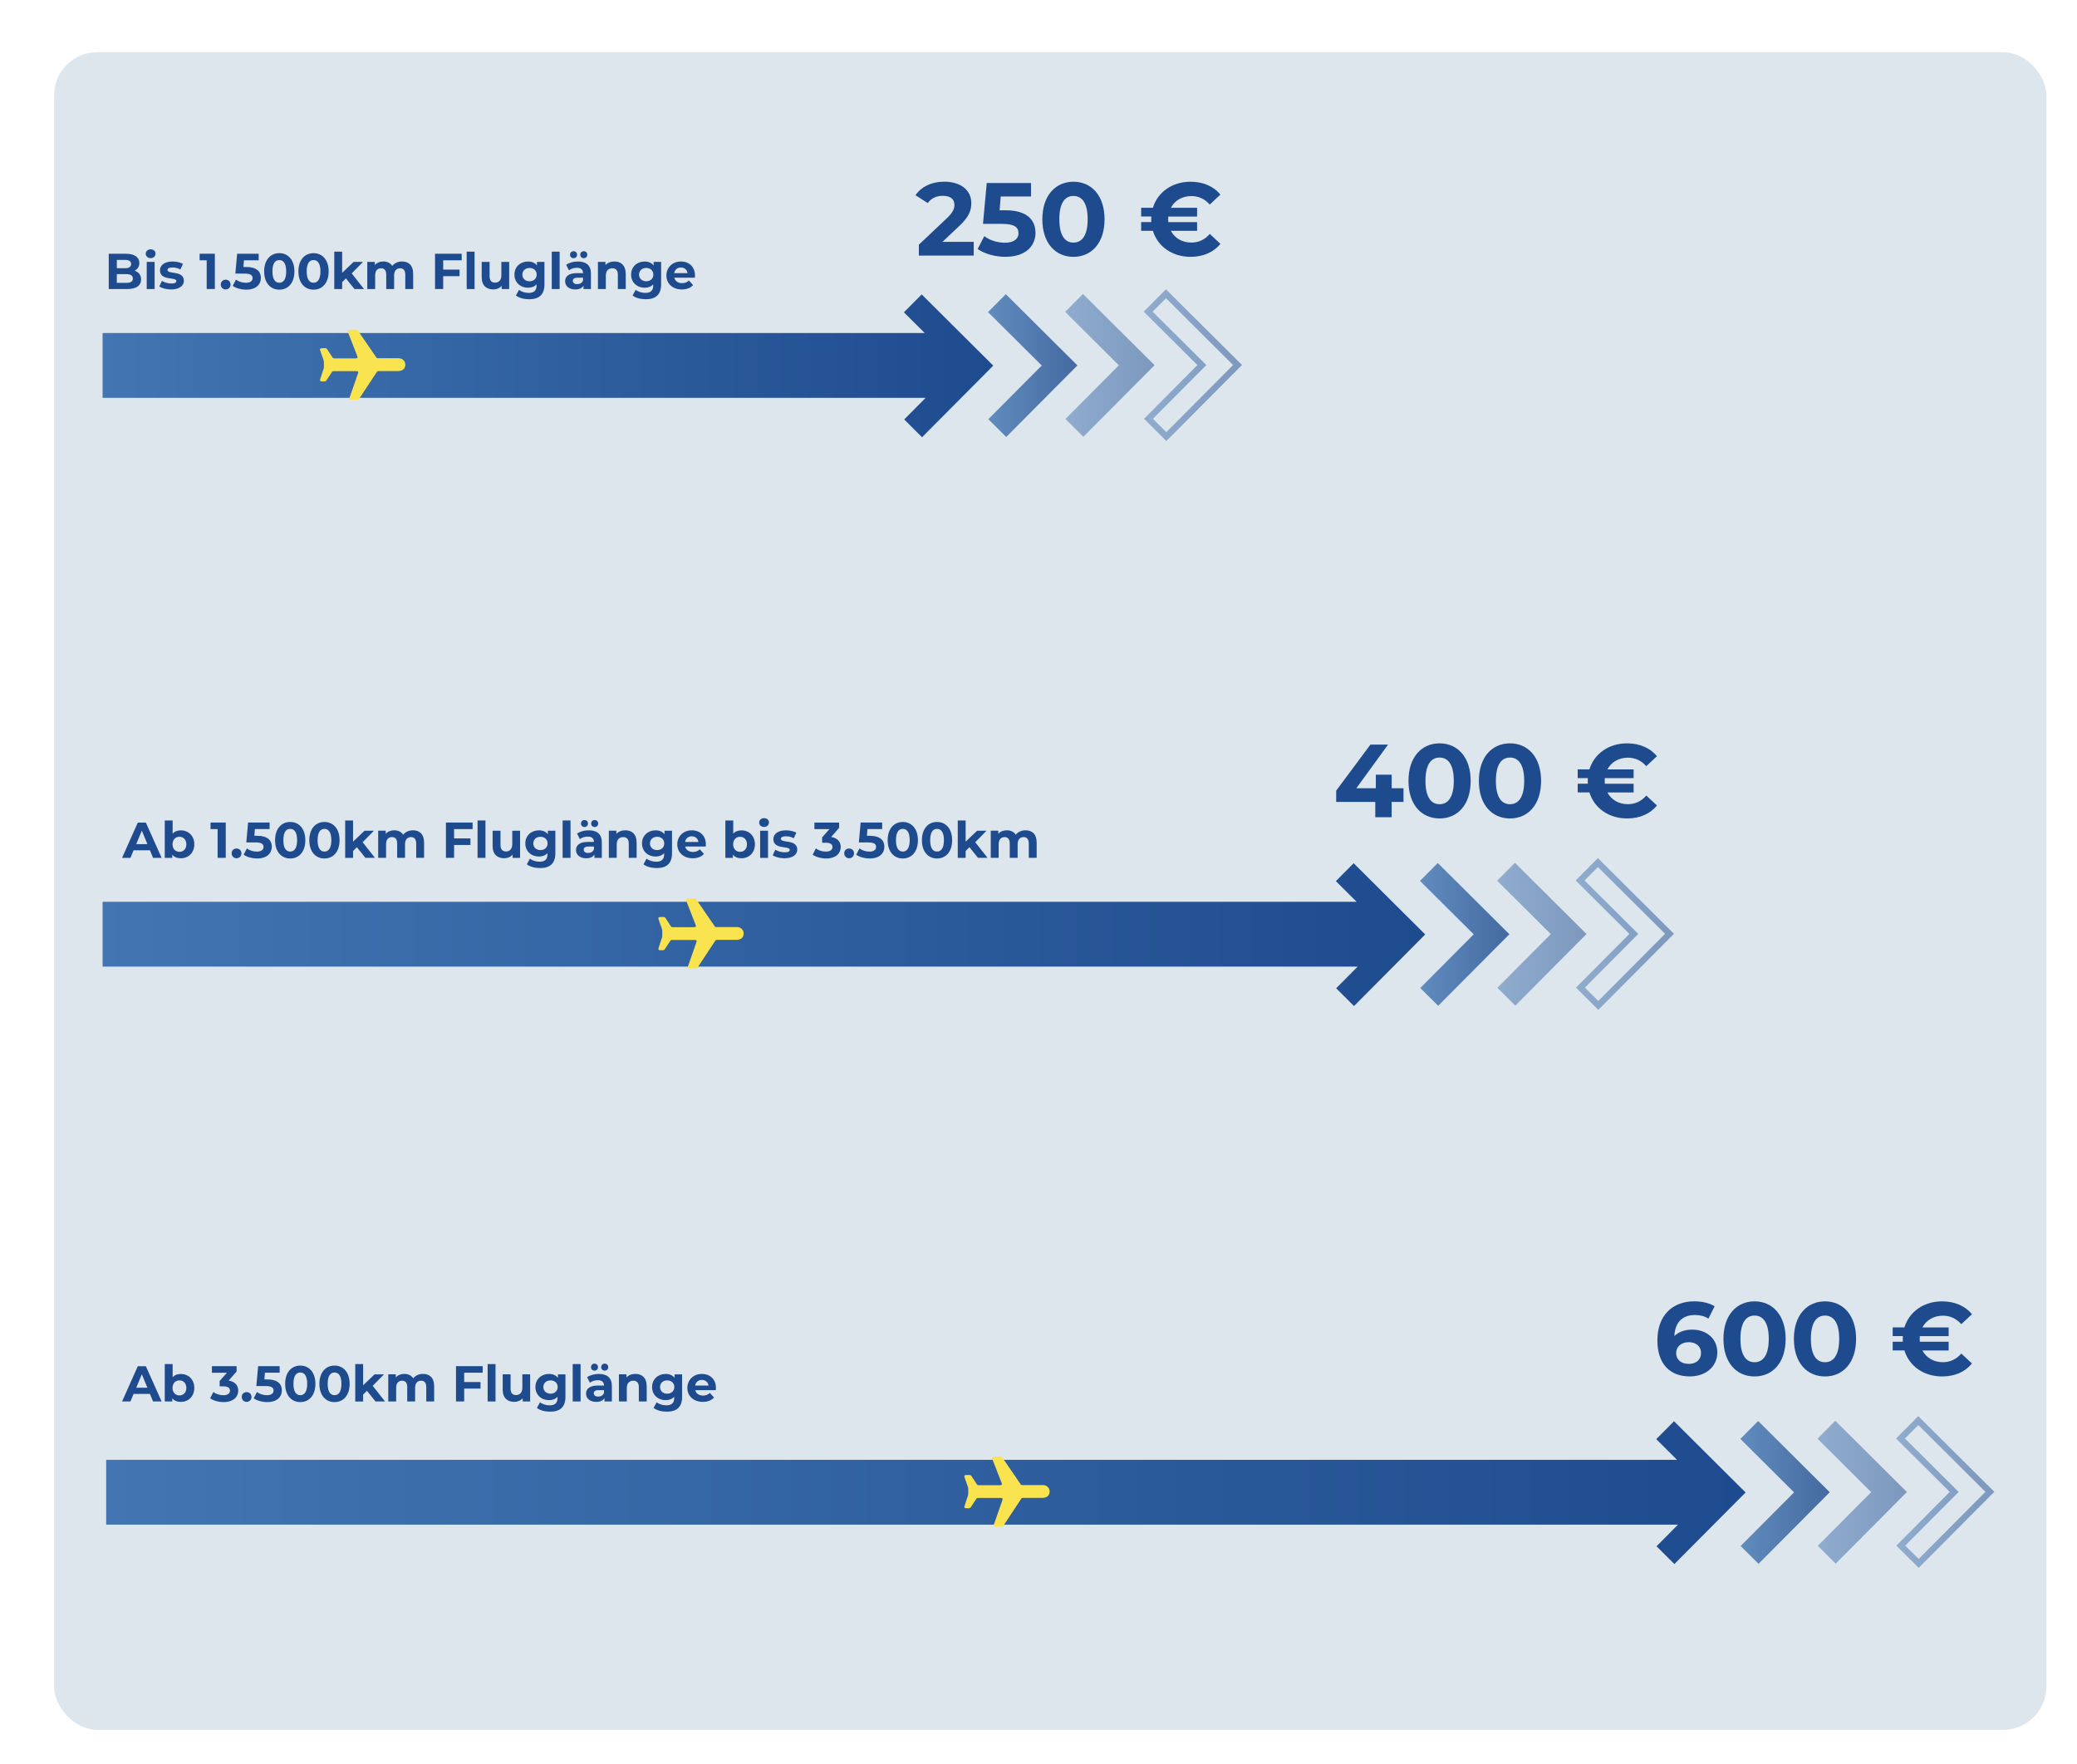 <?xml version="1.0" encoding="UTF-8"?>
<svg xmlns="http://www.w3.org/2000/svg" xmlns:xlink="http://www.w3.org/1999/xlink" id="Layer_1" viewBox="0 0 577 490">
  <defs>
    <linearGradient id="linear-gradient" x1="526.73" y1="414.43" x2="554.03" y2="414.43" gradientUnits="userSpaceOnUse">
      <stop offset="0" stop-color="#4275b2"></stop>
      <stop offset="1" stop-color="#1e4b8e"></stop>
    </linearGradient>
    <linearGradient id="linear-gradient-2" x1="504.91" y1="414.5" x2="529.74" y2="414.5" xlink:href="#linear-gradient"></linearGradient>
    <linearGradient id="linear-gradient-3" x1="483.48" y1="414.55" x2="508.31" y2="414.55" xlink:href="#linear-gradient"></linearGradient>
    <linearGradient id="linear-gradient-4" x1="29.5" y1="414.61" x2="484.93" y2="414.61" xlink:href="#linear-gradient"></linearGradient>
    <linearGradient id="linear-gradient-5" x1="437.73" y1="259.43" x2="465.03" y2="259.43" xlink:href="#linear-gradient"></linearGradient>
    <linearGradient id="linear-gradient-6" x1="415.91" y1="259.5" x2="440.74" y2="259.5" xlink:href="#linear-gradient"></linearGradient>
    <linearGradient id="linear-gradient-7" x1="394.48" y1="259.55" x2="419.31" y2="259.55" xlink:href="#linear-gradient"></linearGradient>
    <linearGradient id="linear-gradient-8" x1="28.5" y1="259.61" x2="395.93" y2="259.61" xlink:href="#linear-gradient"></linearGradient>
    <linearGradient id="linear-gradient-9" x1="317.73" y1="101.43" x2="345.03" y2="101.43" xlink:href="#linear-gradient"></linearGradient>
    <linearGradient id="linear-gradient-10" x1="295.91" y1="101.5" x2="320.74" y2="101.5" xlink:href="#linear-gradient"></linearGradient>
    <linearGradient id="linear-gradient-11" x1="274.48" y1="101.55" x2="299.31" y2="101.55" xlink:href="#linear-gradient"></linearGradient>
    <linearGradient id="linear-gradient-12" x1="28.5" y1="101.61" x2="275.93" y2="101.61" xlink:href="#linear-gradient"></linearGradient>
  </defs>
  <rect x="15.03" y="14.5" width="553.47" height="466" rx="12" ry="12" fill="#dde5ed"></rect>
  <path d="m554.03,414.38l-21.01,21.12-6.21-6.17,14.84-14.92-14.92-14.84,6.17-6.21,21.12,21.01Zm-9.91.03l-14.84,14.92,3.73,3.71,18.55-18.65-18.65-18.55-3.71,3.73,14.92,14.84Z" fill="url(#linear-gradient)" opacity=".5"></path>
  <polygon points="509.96 434.33 504.99 429.38 519.82 414.47 504.91 399.63 509.85 394.66 524.77 409.5 529.74 414.44 509.96 434.33" fill="url(#linear-gradient-2)" opacity=".5"></polygon>
  <polygon points="488.53 434.38 483.56 429.44 498.4 414.53 483.48 399.69 488.42 394.72 503.34 409.56 508.31 414.5 488.53 434.38" fill="url(#linear-gradient-3)" opacity=".8"></polygon>
  <polygon points="484.93 414.56 465.15 434.45 460.19 429.51 466.16 423.5 29.5 423.5 29.5 405.5 465.89 405.5 460.11 399.75 465.05 394.78 479.96 409.62 484.93 414.56" fill="url(#linear-gradient-4)"></polygon>
  <path d="m465.03,259.38l-21.01,21.12-6.21-6.17,14.84-14.92-14.92-14.84,6.17-6.21,21.12,21.01Zm-9.91.03l-14.84,14.92,3.73,3.71,18.55-18.65-18.65-18.55-3.71,3.73,14.92,14.84Z" fill="url(#linear-gradient-5)" opacity=".5"></path>
  <polygon points="420.96 279.33 415.99 274.38 430.82 259.47 415.91 244.63 420.85 239.66 435.77 254.5 440.74 259.44 420.96 279.33" fill="url(#linear-gradient-6)" opacity=".5"></polygon>
  <polygon points="399.53 279.38 394.56 274.44 409.4 259.53 394.48 244.69 399.42 239.72 414.34 254.56 419.31 259.5 399.53 279.38" fill="url(#linear-gradient-7)" opacity=".8"></polygon>
  <polygon points="395.93 259.56 376.15 279.45 371.19 274.51 377.16 268.5 28.5 268.5 28.5 250.5 376.89 250.5 371.11 244.75 376.05 239.78 390.96 254.62 395.93 259.56" fill="url(#linear-gradient-8)"></polygon>
  <path d="m345.03,101.38l-21.01,21.12-6.21-6.17,14.84-14.92-14.92-14.84,6.17-6.21,21.12,21.01Zm-9.91.03l-14.84,14.92,3.73,3.71,18.55-18.65-18.65-18.55-3.71,3.73,14.92,14.84Z" fill="url(#linear-gradient-9)" opacity=".5"></path>
  <polygon points="300.96 121.33 295.99 116.38 310.82 101.47 295.91 86.63 300.85 81.66 315.77 96.5 320.74 101.44 300.96 121.33" fill="url(#linear-gradient-10)" opacity=".5"></polygon>
  <polygon points="279.53 121.38 274.56 116.44 289.4 101.53 274.48 86.69 279.42 81.72 294.34 96.56 299.31 101.5 279.53 121.38" fill="url(#linear-gradient-11)" opacity=".8"></polygon>
  <polygon points="275.93 101.56 256.15 121.45 251.19 116.51 257.16 110.5 28.5 110.5 28.5 92.5 256.89 92.5 251.11 86.75 256.05 81.78 270.96 96.62 275.93 101.56" fill="url(#linear-gradient-12)"></polygon>
  <g>
    <path d="m270.5,67.19v3.8h-15.24v-3.02l7.78-7.35c1.79-1.7,2.1-2.74,2.1-3.72,0-1.58-1.09-2.51-3.23-2.51-1.73,0-3.2.66-4.18,2.02l-3.4-2.19c1.56-2.28,4.38-3.75,8.01-3.75,4.49,0,7.49,2.3,7.49,5.96,0,1.96-.55,3.74-3.37,6.37l-4.64,4.38h8.67Z" fill="#1e4b8e"></path>
    <path d="m287.67,64.65c0,3.57-2.62,6.68-8.38,6.68-2.79,0-5.73-.78-7.69-2.16l1.84-3.57c1.53,1.15,3.63,1.82,5.73,1.82,2.33,0,3.77-.98,3.77-2.62s-1.04-2.62-4.7-2.62h-5.16l1.04-11.35h12.3v3.75h-8.41l-.32,3.83h1.64c5.96,0,8.33,2.68,8.33,6.25Z" fill="#1e4b8e"></path>
    <path d="m289.57,60.91c0-6.65,3.69-10.43,8.64-10.43s8.64,3.77,8.64,10.43-3.66,10.43-8.64,10.43-8.64-3.77-8.64-10.43Zm12.59,0c0-4.58-1.61-6.48-3.95-6.48s-3.92,1.9-3.92,6.48,1.61,6.48,3.92,6.48,3.95-1.9,3.95-6.48Z" fill="#1e4b8e"></path>
    <path d="m336.07,64.97l2.97,2.77c-1.9,2.33-4.78,3.6-8.3,3.6-5.1,0-9.13-2.88-10.46-7.23h-3.26v-2.42h2.82c-.03-.26-.03-.52-.03-.78s0-.52.03-.78h-2.82v-2.42h3.26c1.33-4.35,5.36-7.23,10.46-7.23,3.51,0,6.4,1.27,8.3,3.57l-2.97,2.77c-1.38-1.56-3.08-2.36-5.1-2.36-2.56,0-4.64,1.24-5.7,3.26h7.29v2.42h-8.01c-.03.26-.03.52-.03.78s0,.52.03.78h8.01v2.42h-7.29c1.07,2.02,3.14,3.26,5.7,3.26,2.02,0,3.72-.81,5.1-2.39Z" fill="#1e4b8e"></path>
  </g>
  <g>
    <path d="m389.89,222.76h-3.28v4.24h-4.55v-4.24h-10.86v-3.14l9.51-12.79h4.9l-8.82,12.13h5.42v-3.77h4.41v3.77h3.28v3.8Z" fill="#1e4b8e"></path>
    <path d="m391.28,216.91c0-6.65,3.69-10.43,8.64-10.43s8.64,3.77,8.64,10.43-3.66,10.43-8.64,10.43-8.64-3.77-8.64-10.43Zm12.59,0c0-4.58-1.61-6.48-3.95-6.48s-3.92,1.9-3.92,6.48,1.61,6.48,3.92,6.48,3.95-1.9,3.95-6.48Z" fill="#1e4b8e"></path>
    <path d="m410.84,216.91c0-6.65,3.69-10.43,8.64-10.43s8.64,3.77,8.64,10.43-3.66,10.43-8.64,10.43-8.64-3.77-8.64-10.43Zm12.59,0c0-4.58-1.61-6.48-3.95-6.48s-3.92,1.9-3.92,6.48,1.61,6.48,3.92,6.48,3.95-1.9,3.95-6.48Z" fill="#1e4b8e"></path>
    <path d="m457.34,220.97l2.97,2.77c-1.9,2.33-4.78,3.6-8.3,3.6-5.1,0-9.13-2.88-10.46-7.23h-3.26v-2.42h2.82c-.03-.26-.03-.52-.03-.78s0-.52.03-.78h-2.82v-2.42h3.26c1.33-4.35,5.36-7.23,10.46-7.23,3.51,0,6.4,1.27,8.3,3.57l-2.97,2.77c-1.38-1.56-3.08-2.36-5.1-2.36-2.56,0-4.64,1.24-5.7,3.26h7.29v2.42h-8.01c-.03.26-.03.52-.03.78s0,.52.03.78h8.01v2.42h-7.29c1.07,2.02,3.14,3.26,5.7,3.26,2.02,0,3.72-.81,5.1-2.39Z" fill="#1e4b8e"></path>
  </g>
  <g>
    <path d="m477.08,375.62c0,4.12-3.37,6.71-7.63,6.71-5.56,0-9.02-3.49-9.02-10,0-6.97,4.21-10.86,10.28-10.86,2.13,0,4.21.49,5.62,1.38l-1.73,3.43c-1.12-.75-2.42-1.01-3.77-1.01-3.37,0-5.53,1.99-5.68,5.85,1.18-1.18,2.88-1.79,4.98-1.79,3.89,0,6.94,2.48,6.94,6.28Zm-4.52.23c0-1.84-1.35-3.03-3.43-3.03s-3.49,1.27-3.49,3.03,1.3,3,3.54,3c1.99,0,3.37-1.15,3.37-3Z" fill="#1e4b8e"></path>
    <path d="m478.78,371.91c0-6.65,3.69-10.43,8.64-10.43s8.64,3.77,8.64,10.43-3.66,10.43-8.64,10.43-8.64-3.77-8.64-10.43Zm12.59,0c0-4.58-1.61-6.48-3.95-6.48s-3.92,1.9-3.92,6.48,1.61,6.48,3.92,6.48,3.95-1.9,3.95-6.48Z" fill="#1e4b8e"></path>
    <path d="m498.35,371.91c0-6.65,3.69-10.43,8.64-10.43s8.64,3.77,8.64,10.43-3.66,10.43-8.64,10.43-8.64-3.77-8.64-10.43Zm12.59,0c0-4.58-1.61-6.48-3.95-6.48s-3.92,1.9-3.92,6.48,1.61,6.48,3.92,6.48,3.95-1.9,3.95-6.48Z" fill="#1e4b8e"></path>
    <path d="m544.85,375.97l2.97,2.77c-1.9,2.33-4.78,3.6-8.3,3.6-5.1,0-9.13-2.88-10.46-7.23h-3.26v-2.42h2.82c-.03-.26-.03-.52-.03-.78s0-.52.03-.78h-2.82v-2.42h3.26c1.33-4.35,5.36-7.23,10.46-7.23,3.51,0,6.4,1.27,8.3,3.57l-2.97,2.77c-1.38-1.56-3.08-2.36-5.1-2.36-2.56,0-4.64,1.24-5.7,3.26h7.29v2.42h-8.01c-.03.26-.03.52-.03.78s0,.52.03.78h8.01v2.42h-7.29c1.07,2.02,3.14,3.26,5.7,3.26,2.02,0,3.72-.81,5.1-2.39Z" fill="#1e4b8e"></path>
  </g>
  <path d="m39.2,77.61c0,1.7-1.34,2.68-3.92,2.68h-5.07v-9.8h4.79c2.45,0,3.71,1.02,3.71,2.55,0,.98-.5,1.74-1.3,2.16,1.09.35,1.79,1.19,1.79,2.42Zm-6.74-5.42v2.31h2.26c1.11,0,1.71-.39,1.71-1.16s-.6-1.15-1.71-1.15h-2.26Zm4.45,5.18c0-.83-.63-1.22-1.81-1.22h-2.65v2.42h2.65c1.18,0,1.81-.36,1.81-1.21Z" fill="#1e4b8e"></path>
  <path d="m40.49,70.48c0-.69.55-1.22,1.36-1.22s1.36.5,1.36,1.18c0,.73-.55,1.26-1.36,1.26s-1.36-.53-1.36-1.22Zm.27,2.27h2.19v7.54h-2.19v-7.54Z" fill="#1e4b8e"></path>
  <path d="m44.25,79.59l.73-1.57c.67.43,1.69.73,2.62.73,1.01,0,1.39-.27,1.39-.69,0-1.23-4.55.03-4.55-2.98,0-1.43,1.29-2.44,3.49-2.44,1.04,0,2.19.24,2.9.66l-.73,1.55c-.74-.42-1.48-.56-2.17-.56-.98,0-1.4.31-1.4.7,0,1.29,4.55.04,4.55,3.01,0,1.4-1.3,2.4-3.56,2.4-1.27,0-2.56-.35-3.26-.81Z" fill="#1e4b8e"></path>
  <path d="m59.69,70.48v9.8h-2.27v-7.98h-1.96v-1.82h4.23Z" fill="#1e4b8e"></path>
  <path d="m61.33,79.03c0-.81.6-1.34,1.36-1.34s1.36.53,1.36,1.34-.6,1.37-1.36,1.37-1.36-.58-1.36-1.37Z" fill="#1e4b8e"></path>
  <path d="m72.47,77.21c0,1.74-1.27,3.25-4.08,3.25-1.36,0-2.79-.38-3.74-1.05l.9-1.74c.74.56,1.76.88,2.79.88,1.13,0,1.83-.48,1.83-1.28s-.5-1.27-2.28-1.27h-2.51l.5-5.52h5.98v1.82h-4.09l-.15,1.86h.8c2.9,0,4.05,1.3,4.05,3.04Z" fill="#1e4b8e"></path>
  <path d="m73.39,75.39c0-3.24,1.79-5.07,4.2-5.07s4.2,1.83,4.2,5.07-1.78,5.07-4.2,5.07-4.2-1.83-4.2-5.07Zm6.12,0c0-2.23-.78-3.15-1.92-3.15s-1.9.92-1.9,3.15.78,3.15,1.9,3.15,1.92-.92,1.92-3.15Z" fill="#1e4b8e"></path>
  <path d="m82.9,75.39c0-3.24,1.79-5.07,4.2-5.07s4.2,1.83,4.2,5.07-1.78,5.07-4.2,5.07-4.2-1.83-4.2-5.07Zm6.12,0c0-2.23-.78-3.15-1.92-3.15s-1.9.92-1.9,3.15.78,3.15,1.9,3.15,1.92-.92,1.92-3.15Z" fill="#1e4b8e"></path>
  <path d="m96.1,77.33l-1.05,1.04v1.92h-2.19v-10.39h2.19v5.88l3.19-3.03h2.6l-3.14,3.19,3.42,4.34h-2.65l-2.38-2.96Z" fill="#1e4b8e"></path>
  <path d="m114.78,75.97v4.31h-2.19v-3.98c0-1.22-.55-1.78-1.43-1.78-.98,0-1.67.63-1.67,1.98v3.78h-2.19v-3.98c0-1.22-.52-1.78-1.43-1.78-.97,0-1.65.63-1.65,1.98v3.78h-2.19v-7.54h2.09v.87c.56-.64,1.4-.98,2.37-.98,1.05,0,1.95.41,2.48,1.23.6-.77,1.58-1.23,2.72-1.23,1.79,0,3.08,1.04,3.08,3.33Z" fill="#1e4b8e"></path>
  <path d="m123.12,72.3v2.59h4.54v1.82h-4.54v3.57h-2.27v-9.8h7.41v1.82h-5.14Z" fill="#1e4b8e"></path>
  <path d="m129.65,69.9h2.19v10.39h-2.19v-10.39Z" fill="#1e4b8e"></path>
  <path d="m141.45,72.75v7.54h-2.07v-.9c-.57.66-1.41,1.01-2.34,1.01-1.89,0-3.22-1.07-3.22-3.39v-4.26h2.19v3.94c0,1.26.56,1.82,1.53,1.82s1.74-.64,1.74-2.03v-3.73h2.19Z" fill="#1e4b8e"></path>
  <path d="m151.25,72.75v6.28c0,2.8-1.51,4.09-4.23,4.09-1.43,0-2.82-.35-3.7-1.04l.87-1.57c.64.52,1.69.85,2.66.85,1.54,0,2.21-.7,2.21-2.06v-.32c-.57.63-1.4.94-2.38.94-2.09,0-3.77-1.44-3.77-3.64s1.68-3.64,3.77-3.64c1.05,0,1.92.35,2.49,1.08v-.97h2.07Zm-2.16,3.53c0-1.11-.83-1.85-1.98-1.85s-1.99.74-1.99,1.85.84,1.85,1.99,1.85,1.98-.74,1.98-1.85Z" fill="#1e4b8e"></path>
  <path d="m153.28,69.9h2.19v10.39h-2.19v-10.39Z" fill="#1e4b8e"></path>
  <path d="m164.16,75.99v4.3h-2.05v-.94c-.41.69-1.19,1.05-2.3,1.05-1.77,0-2.82-.98-2.82-2.28s.94-2.25,3.24-2.25h1.74c0-.94-.56-1.49-1.74-1.49-.8,0-1.62.27-2.17.7l-.78-1.53c.83-.59,2.05-.91,3.25-.91,2.3,0,3.63,1.06,3.63,3.35Zm-5.8-5.24c0-.57.43-.97.98-.97s.97.39.97.97-.42.97-.97.97-.98-.39-.98-.97Zm3.61,7.16v-.77h-1.5c-1.02,0-1.34.38-1.34.88,0,.55.46.91,1.23.91.73,0,1.36-.34,1.61-1.02Zm-.77-7.16c0-.57.42-.97.97-.97s.98.39.98.97-.43.97-.98.97-.97-.39-.97-.97Z" fill="#1e4b8e"></path>
  <path d="m173.83,75.97v4.31h-2.19v-3.98c0-1.22-.56-1.78-1.53-1.78-1.05,0-1.81.64-1.81,2.03v3.73h-2.19v-7.54h2.09v.88c.59-.64,1.47-.99,2.49-.99,1.78,0,3.12,1.04,3.12,3.33Z" fill="#1e4b8e"></path>
  <path d="m183.66,72.75v6.28c0,2.8-1.51,4.09-4.23,4.09-1.43,0-2.82-.35-3.7-1.04l.87-1.57c.64.52,1.69.85,2.66.85,1.54,0,2.21-.7,2.21-2.06v-.32c-.57.63-1.4.94-2.38.94-2.09,0-3.77-1.44-3.77-3.64s1.68-3.64,3.77-3.64c1.05,0,1.92.35,2.49,1.08v-.97h2.07Zm-2.16,3.53c0-1.11-.83-1.85-1.98-1.85s-1.99.74-1.99,1.85.84,1.85,1.99,1.85,1.98-.74,1.98-1.85Z" fill="#1e4b8e"></path>
  <path d="m193.03,77.14h-5.7c.21.94,1.01,1.51,2.16,1.51.8,0,1.37-.24,1.89-.73l1.16,1.26c-.7.8-1.75,1.22-3.11,1.22-2.61,0-4.3-1.64-4.3-3.88s1.72-3.88,4.02-3.88,3.92,1.49,3.92,3.91c0,.17-.03.41-.04.59Zm-5.73-1.27h3.71c-.15-.95-.87-1.57-1.85-1.57s-1.71.6-1.86,1.57Z" fill="#1e4b8e"></path>
  <path d="m41.66,236.19h-4.55l-.87,2.1h-2.33l4.37-9.8h2.24l4.38,9.8h-2.38l-.87-2.1Zm-.71-1.72l-1.55-3.75-1.55,3.75h3.11Z" fill="#1e4b8e"></path>
  <path d="m53.98,234.52c0,2.37-1.64,3.88-3.75,3.88-1.01,0-1.82-.32-2.37-.98v.87h-2.09v-10.39h2.19v3.66c.56-.62,1.33-.91,2.27-.91,2.12,0,3.75,1.51,3.75,3.88Zm-2.21,0c0-1.3-.83-2.09-1.92-2.09s-1.92.79-1.92,2.09.83,2.09,1.92,2.09,1.92-.78,1.92-2.09Z" fill="#1e4b8e"></path>
  <path d="m62.72,228.48v9.8h-2.27v-7.98h-1.96v-1.82h4.23Z" fill="#1e4b8e"></path>
  <path d="m64.35,237.03c0-.81.6-1.34,1.36-1.34s1.36.53,1.36,1.34-.6,1.37-1.36,1.37-1.36-.58-1.36-1.37Z" fill="#1e4b8e"></path>
  <path d="m75.5,235.21c0,1.74-1.27,3.25-4.08,3.25-1.36,0-2.79-.38-3.74-1.05l.9-1.74c.74.56,1.76.88,2.79.88,1.13,0,1.84-.48,1.84-1.28s-.5-1.27-2.28-1.27h-2.51l.5-5.52h5.98v1.82h-4.09l-.15,1.86h.8c2.9,0,4.05,1.3,4.05,3.04Z" fill="#1e4b8e"></path>
  <path d="m76.42,233.39c0-3.24,1.79-5.07,4.2-5.07s4.2,1.83,4.2,5.07-1.78,5.07-4.2,5.07-4.2-1.83-4.2-5.07Zm6.12,0c0-2.23-.78-3.15-1.92-3.15s-1.9.92-1.9,3.15.78,3.15,1.9,3.15,1.92-.92,1.92-3.15Z" fill="#1e4b8e"></path>
  <path d="m85.93,233.39c0-3.24,1.79-5.07,4.2-5.07s4.2,1.83,4.2,5.07-1.78,5.07-4.2,5.07-4.2-1.83-4.2-5.07Zm6.12,0c0-2.23-.78-3.15-1.92-3.15s-1.9.92-1.9,3.15.78,3.15,1.9,3.15,1.92-.92,1.92-3.15Z" fill="#1e4b8e"></path>
  <path d="m99.13,235.33l-1.05,1.04v1.92h-2.19v-10.39h2.19v5.88l3.19-3.03h2.61l-3.14,3.19,3.42,4.34h-2.65l-2.38-2.96Z" fill="#1e4b8e"></path>
  <path d="m117.81,233.97v4.31h-2.19v-3.98c0-1.22-.55-1.78-1.43-1.78-.98,0-1.67.63-1.67,1.98v3.78h-2.19v-3.98c0-1.22-.52-1.78-1.43-1.78-.97,0-1.65.63-1.65,1.98v3.78h-2.19v-7.54h2.09v.87c.56-.64,1.4-.98,2.37-.98,1.05,0,1.95.41,2.48,1.23.6-.77,1.58-1.23,2.72-1.23,1.79,0,3.08,1.04,3.08,3.33Z" fill="#1e4b8e"></path>
  <path d="m126.15,230.3v2.59h4.54v1.82h-4.54v3.57h-2.27v-9.8h7.41v1.82h-5.14Z" fill="#1e4b8e"></path>
  <path d="m132.67,227.9h2.19v10.39h-2.19v-10.39Z" fill="#1e4b8e"></path>
  <path d="m144.48,230.75v7.54h-2.07v-.9c-.57.66-1.41,1.01-2.34,1.01-1.89,0-3.22-1.07-3.22-3.39v-4.26h2.19v3.94c0,1.26.56,1.82,1.53,1.82s1.74-.64,1.74-2.03v-3.73h2.19Z" fill="#1e4b8e"></path>
  <path d="m154.28,230.75v6.28c0,2.8-1.51,4.09-4.23,4.09-1.43,0-2.82-.35-3.7-1.04l.87-1.57c.64.52,1.69.85,2.66.85,1.54,0,2.21-.7,2.21-2.06v-.32c-.57.63-1.4.94-2.38.94-2.09,0-3.77-1.44-3.77-3.64s1.68-3.64,3.77-3.64c1.05,0,1.92.35,2.49,1.08v-.97h2.07Zm-2.16,3.53c0-1.11-.83-1.85-1.98-1.85s-1.99.74-1.99,1.85.84,1.85,1.99,1.85,1.98-.74,1.98-1.85Z" fill="#1e4b8e"></path>
  <path d="m156.3,227.9h2.19v10.39h-2.19v-10.39Z" fill="#1e4b8e"></path>
  <path d="m167.19,233.99v4.3h-2.05v-.94c-.41.69-1.19,1.05-2.3,1.05-1.77,0-2.82-.98-2.82-2.28s.94-2.25,3.24-2.25h1.74c0-.94-.56-1.49-1.74-1.49-.8,0-1.62.27-2.17.7l-.78-1.53c.83-.59,2.05-.91,3.25-.91,2.3,0,3.63,1.06,3.63,3.35Zm-5.8-5.24c0-.57.43-.97.98-.97s.97.39.97.97-.42.97-.97.97-.98-.39-.98-.97Zm3.61,7.16v-.77h-1.5c-1.02,0-1.34.38-1.34.88,0,.55.46.91,1.23.91.73,0,1.36-.34,1.61-1.02Zm-.77-7.16c0-.57.42-.97.97-.97s.98.39.98.97-.43.97-.98.97-.97-.39-.97-.97Z" fill="#1e4b8e"></path>
  <path d="m176.86,233.97v4.31h-2.19v-3.98c0-1.22-.56-1.78-1.53-1.78-1.05,0-1.81.64-1.81,2.03v3.73h-2.19v-7.54h2.09v.88c.59-.64,1.47-.99,2.49-.99,1.78,0,3.12,1.04,3.12,3.33Z" fill="#1e4b8e"></path>
  <path d="m186.69,230.75v6.28c0,2.8-1.51,4.09-4.23,4.09-1.43,0-2.82-.35-3.7-1.04l.87-1.57c.64.52,1.69.85,2.66.85,1.54,0,2.21-.7,2.21-2.06v-.32c-.57.63-1.4.94-2.38.94-2.09,0-3.77-1.44-3.77-3.64s1.68-3.64,3.77-3.64c1.05,0,1.92.35,2.49,1.08v-.97h2.07Zm-2.16,3.53c0-1.11-.83-1.85-1.98-1.85s-1.99.74-1.99,1.85.84,1.85,1.99,1.85,1.98-.74,1.98-1.85Z" fill="#1e4b8e"></path>
  <path d="m196.05,235.14h-5.7c.21.94,1.01,1.51,2.16,1.51.8,0,1.37-.24,1.89-.73l1.16,1.26c-.7.8-1.75,1.22-3.11,1.22-2.61,0-4.3-1.64-4.3-3.88s1.72-3.88,4.02-3.88,3.92,1.49,3.92,3.91c0,.17-.03.41-.04.59Zm-5.73-1.27h3.71c-.15-.95-.87-1.57-1.85-1.57s-1.71.6-1.86,1.57Z" fill="#1e4b8e"></path>
  <path d="m209.72,234.52c0,2.37-1.64,3.88-3.75,3.88-1.01,0-1.82-.32-2.37-.98v.87h-2.09v-10.39h2.19v3.66c.56-.62,1.33-.91,2.27-.91,2.12,0,3.75,1.51,3.75,3.88Zm-2.21,0c0-1.3-.83-2.09-1.92-2.09s-1.92.79-1.92,2.09.83,2.09,1.92,2.09,1.92-.78,1.92-2.09Z" fill="#1e4b8e"></path>
  <path d="m210.9,228.48c0-.69.55-1.22,1.36-1.22s1.36.5,1.36,1.18c0,.73-.55,1.26-1.36,1.26s-1.36-.53-1.36-1.22Zm.27,2.27h2.19v7.54h-2.19v-7.54Z" fill="#1e4b8e"></path>
  <path d="m214.65,237.59l.73-1.57c.67.43,1.69.73,2.62.73,1.01,0,1.39-.27,1.39-.69,0-1.23-4.55.03-4.55-2.98,0-1.43,1.29-2.44,3.49-2.44,1.04,0,2.19.24,2.9.66l-.73,1.55c-.74-.42-1.48-.56-2.17-.56-.98,0-1.4.31-1.4.7,0,1.29,4.55.04,4.55,3.01,0,1.4-1.3,2.4-3.56,2.4-1.27,0-2.56-.35-3.26-.81Z" fill="#1e4b8e"></path>
  <path d="m233.56,235.29c0,1.65-1.27,3.17-4.06,3.17-1.37,0-2.79-.38-3.74-1.05l.88-1.74c.74.56,1.78.88,2.8.88,1.13,0,1.83-.46,1.83-1.26,0-.74-.55-1.2-1.83-1.2h-1.04v-1.5l2.02-2.28h-4.17v-1.82h6.86v1.47l-2.21,2.52c1.76.28,2.66,1.37,2.66,2.81Z" fill="#1e4b8e"></path>
  <path d="m234.53,237.03c0-.81.6-1.34,1.36-1.34s1.36.53,1.36,1.34-.6,1.37-1.36,1.37-1.36-.58-1.36-1.37Z" fill="#1e4b8e"></path>
  <path d="m245.68,235.21c0,1.74-1.27,3.25-4.08,3.25-1.36,0-2.79-.38-3.74-1.05l.9-1.74c.74.56,1.77.88,2.79.88,1.13,0,1.83-.48,1.83-1.28s-.5-1.27-2.28-1.27h-2.51l.5-5.52h5.98v1.82h-4.09l-.15,1.86h.8c2.9,0,4.05,1.3,4.05,3.04Z" fill="#1e4b8e"></path>
  <path d="m246.6,233.39c0-3.24,1.79-5.07,4.2-5.07s4.2,1.83,4.2,5.07-1.78,5.07-4.2,5.07-4.2-1.83-4.2-5.07Zm6.12,0c0-2.23-.78-3.15-1.92-3.15s-1.9.92-1.9,3.15.78,3.15,1.9,3.15,1.92-.92,1.92-3.15Z" fill="#1e4b8e"></path>
  <path d="m256.11,233.39c0-3.24,1.79-5.07,4.2-5.07s4.2,1.83,4.2,5.07-1.78,5.07-4.2,5.07-4.2-1.83-4.2-5.07Zm6.12,0c0-2.23-.78-3.15-1.92-3.15s-1.9.92-1.9,3.15.78,3.15,1.9,3.15,1.92-.92,1.92-3.15Z" fill="#1e4b8e"></path>
  <path d="m269.31,235.33l-1.05,1.04v1.92h-2.19v-10.39h2.19v5.88l3.19-3.03h2.61l-3.14,3.19,3.42,4.34h-2.65l-2.38-2.96Z" fill="#1e4b8e"></path>
  <path d="m287.99,233.97v4.31h-2.19v-3.98c0-1.22-.55-1.78-1.43-1.78-.98,0-1.67.63-1.67,1.98v3.78h-2.19v-3.98c0-1.22-.52-1.78-1.43-1.78-.97,0-1.65.63-1.65,1.98v3.78h-2.19v-7.54h2.09v.87c.56-.64,1.4-.98,2.37-.98,1.05,0,1.95.41,2.48,1.23.6-.77,1.58-1.23,2.72-1.23,1.79,0,3.08,1.04,3.08,3.33Z" fill="#1e4b8e"></path>
  <g id="ehqCLd.tif">
    <path d="m290.81,415.76c-.41.25-.85.32-1.32.31-1.76-.01-3.52,0-5.29,0-.23,0-.39.06-.52.27-1.63,2.47-3.26,4.94-4.89,7.41-.12.18-.27.27-.49.27-.57,0-1.14,0-1.71,0-.5,0-.62-.17-.45-.64.78-2.23,1.55-4.46,2.33-6.69,0-.02.01-.04.02-.06.11-.35-.02-.54-.39-.54-.88,0-1.76,0-2.63,0-1.27,0-2.53,0-3.8,0-.2,0-.33.06-.45.24-.51.8-1.05,1.58-1.57,2.38-.11.16-.24.24-.43.24-.28,0-.56,0-.83,0-.43,0-.57-.2-.44-.6.32-.99.65-1.99.97-2.98.03-.11.06-.21.06-.32,0-.5,0-1.01,0-1.51,0-.19-.04-.37-.11-.56-.3-.87-.61-1.74-.91-2.61-.16-.46-.02-.65.47-.65.33,0,.66,0,.99,0,.19,0,.31.07.42.23.51.78,1.03,1.56,1.54,2.35.11.18.25.25.45.25.62,0,1.24,0,1.86,0,1.38,0,2.76,0,4.15,0,.46,0,.59-.18.42-.61-.85-2.19-1.7-4.37-2.55-6.56-.23-.6-.12-.76.53-.77.55,0,1.1,0,1.64-.03.26-.01.44.08.58.3,1.69,2.47,3.38,4.93,5.07,7.39.12.18.26.25.47.24,1.12,0,2.24,0,3.36,0,.72,0,1.45.01,2.17,0,.47,0,.9.06,1.3.31l.47.47c.4.68.4,1.37,0,2.05l-.47.47Z" fill="#f9e34f"></path>
  </g>
  <g id="ehqCLd.tif-2">
    <path d="m205.81,260.76c-.41.25-.85.32-1.32.31-1.76-.01-3.52,0-5.29,0-.23,0-.39.06-.52.27-1.63,2.47-3.26,4.94-4.89,7.41-.12.18-.27.27-.49.27-.57,0-1.14,0-1.71,0-.5,0-.62-.17-.45-.64.78-2.23,1.55-4.46,2.33-6.69,0-.02.01-.04.02-.06.11-.35-.02-.54-.39-.54-.88,0-1.76,0-2.63,0-1.27,0-2.53,0-3.8,0-.2,0-.33.06-.45.24-.51.8-1.05,1.58-1.57,2.38-.11.16-.24.24-.43.24-.28,0-.56,0-.83,0-.43,0-.57-.2-.44-.6.32-.99.65-1.99.97-2.98.03-.11.06-.21.06-.32,0-.5,0-1.01,0-1.51,0-.19-.04-.37-.11-.56-.3-.87-.61-1.74-.91-2.61-.16-.46-.02-.65.47-.65.33,0,.66,0,.99,0,.19,0,.31.07.42.23.51.78,1.03,1.56,1.54,2.35.11.18.25.25.45.25.62,0,1.24,0,1.86,0,1.38,0,2.76,0,4.15,0,.46,0,.59-.18.42-.61-.85-2.19-1.7-4.37-2.55-6.56-.23-.6-.12-.76.53-.77.55,0,1.1,0,1.64-.03.26-.01.44.08.58.3,1.69,2.47,3.38,4.93,5.07,7.39.12.18.26.25.47.24,1.12,0,2.24,0,3.36,0,.72,0,1.45.01,2.17,0,.47,0,.9.06,1.3.31l.47.47c.4.68.4,1.37,0,2.05l-.47.47Z" fill="#f9e34f"></path>
  </g>
  <g id="ehqCLd.tif-3">
    <path d="m111.81,102.76c-.41.25-.85.32-1.32.31-1.76-.01-3.52,0-5.29,0-.23,0-.39.06-.52.27-1.63,2.47-3.26,4.94-4.89,7.41-.12.18-.27.27-.49.27-.57,0-1.14,0-1.71,0-.5,0-.62-.17-.45-.64.78-2.23,1.55-4.46,2.33-6.69,0-.02.01-.04.02-.06.11-.35-.02-.54-.39-.54-.88,0-1.76,0-2.63,0-1.27,0-2.53,0-3.8,0-.2,0-.33.06-.45.24-.51.8-1.05,1.58-1.57,2.38-.11.16-.24.24-.43.24-.28,0-.56,0-.83,0-.43,0-.57-.2-.44-.6.32-.99.65-1.99.97-2.98.03-.11.06-.21.06-.32,0-.5,0-1.01,0-1.51,0-.19-.04-.37-.11-.56-.3-.87-.61-1.74-.91-2.61-.16-.46-.02-.65.47-.65.33,0,.66,0,.99,0,.19,0,.31.07.42.23.51.78,1.03,1.56,1.54,2.35.11.18.25.25.45.25.62,0,1.24,0,1.86,0,1.38,0,2.76,0,4.15,0,.46,0,.59-.18.42-.61-.85-2.19-1.7-4.37-2.55-6.56-.23-.6-.12-.76.53-.77.55,0,1.1,0,1.64-.03.26-.01.44.08.58.3,1.69,2.47,3.38,4.93,5.07,7.39.12.18.26.25.47.24,1.12,0,2.24,0,3.36,0,.72,0,1.45.01,2.17,0,.47,0,.9.06,1.3.31l.47.47c.4.68.4,1.37,0,2.05l-.47.47Z" fill="#f9e34f"></path>
  </g>
  <path d="m41.66,387.19h-4.55l-.87,2.1h-2.33l4.37-9.8h2.24l4.38,9.8h-2.38l-.87-2.1Zm-.71-1.72l-1.55-3.75-1.55,3.75h3.11Z" fill="#1e4b8e"></path>
  <path d="m53.98,385.52c0,2.37-1.64,3.88-3.75,3.88-1.01,0-1.82-.32-2.37-.98v.87h-2.09v-10.39h2.19v3.66c.56-.62,1.33-.91,2.27-.91,2.12,0,3.75,1.51,3.75,3.88Zm-2.21,0c0-1.3-.83-2.09-1.92-2.09s-1.92.79-1.92,2.09.83,2.09,1.92,2.09,1.92-.78,1.92-2.09Z" fill="#1e4b8e"></path>
  <path d="m66.18,386.29c0,1.65-1.27,3.17-4.06,3.17-1.37,0-2.79-.38-3.74-1.05l.88-1.74c.74.56,1.78.88,2.8.88,1.13,0,1.83-.46,1.83-1.26,0-.74-.55-1.2-1.83-1.2h-1.04v-1.5l2.02-2.28h-4.17v-1.82h6.86v1.47l-2.21,2.52c1.77.28,2.66,1.37,2.66,2.81Z" fill="#1e4b8e"></path>
  <path d="m67.15,388.03c0-.81.6-1.34,1.36-1.34s1.36.53,1.36,1.34-.6,1.37-1.36,1.37-1.36-.58-1.36-1.37Z" fill="#1e4b8e"></path>
  <path d="m78.3,386.21c0,1.74-1.27,3.25-4.08,3.25-1.36,0-2.79-.38-3.74-1.05l.9-1.74c.74.56,1.77.88,2.79.88,1.13,0,1.83-.48,1.83-1.28s-.5-1.27-2.28-1.27h-2.51l.5-5.52h5.98v1.82h-4.09l-.15,1.86h.8c2.9,0,4.05,1.3,4.05,3.04Z" fill="#1e4b8e"></path>
  <path d="m79.22,384.39c0-3.24,1.79-5.07,4.2-5.07s4.2,1.83,4.2,5.07-1.78,5.07-4.2,5.07-4.2-1.83-4.2-5.07Zm6.12,0c0-2.23-.78-3.15-1.92-3.15s-1.9.92-1.9,3.15.78,3.15,1.9,3.15,1.92-.92,1.92-3.15Z" fill="#1e4b8e"></path>
  <path d="m88.73,384.39c0-3.24,1.79-5.07,4.2-5.07s4.2,1.83,4.2,5.07-1.78,5.07-4.2,5.07-4.2-1.83-4.2-5.07Zm6.12,0c0-2.23-.78-3.15-1.92-3.15s-1.9.92-1.9,3.15.78,3.15,1.9,3.15,1.92-.92,1.92-3.15Z" fill="#1e4b8e"></path>
  <path d="m101.93,386.33l-1.05,1.04v1.92h-2.19v-10.39h2.19v5.88l3.19-3.03h2.61l-3.14,3.19,3.42,4.34h-2.65l-2.38-2.96Z" fill="#1e4b8e"></path>
  <path d="m120.61,384.97v4.31h-2.19v-3.98c0-1.22-.55-1.78-1.43-1.78-.98,0-1.67.63-1.67,1.98v3.78h-2.19v-3.98c0-1.22-.52-1.78-1.43-1.78-.97,0-1.65.63-1.65,1.98v3.78h-2.19v-7.54h2.09v.87c.56-.64,1.4-.98,2.37-.98,1.05,0,1.95.41,2.48,1.23.6-.77,1.58-1.23,2.72-1.23,1.79,0,3.08,1.04,3.08,3.33Z" fill="#1e4b8e"></path>
  <path d="m128.95,381.3v2.59h4.54v1.82h-4.54v3.57h-2.27v-9.8h7.41v1.82h-5.14Z" fill="#1e4b8e"></path>
  <path d="m135.47,378.9h2.19v10.39h-2.19v-10.39Z" fill="#1e4b8e"></path>
  <path d="m147.28,381.75v7.54h-2.07v-.9c-.57.66-1.41,1.01-2.34,1.01-1.89,0-3.22-1.07-3.22-3.39v-4.26h2.19v3.94c0,1.26.56,1.82,1.53,1.82s1.74-.64,1.74-2.03v-3.73h2.19Z" fill="#1e4b8e"></path>
  <path d="m157.08,381.75v6.28c0,2.8-1.51,4.09-4.23,4.09-1.43,0-2.82-.35-3.7-1.04l.87-1.57c.64.52,1.69.85,2.66.85,1.54,0,2.21-.7,2.21-2.06v-.32c-.57.63-1.4.94-2.38.94-2.09,0-3.77-1.44-3.77-3.64s1.68-3.64,3.77-3.64c1.05,0,1.92.35,2.49,1.08v-.97h2.07Zm-2.16,3.53c0-1.11-.83-1.85-1.98-1.85s-1.99.74-1.99,1.85.84,1.85,1.99,1.85,1.98-.74,1.98-1.85Z" fill="#1e4b8e"></path>
  <path d="m159.1,378.9h2.19v10.39h-2.19v-10.39Z" fill="#1e4b8e"></path>
  <path d="m169.98,384.99v4.3h-2.05v-.94c-.41.69-1.19,1.05-2.3,1.05-1.77,0-2.82-.98-2.82-2.28s.94-2.25,3.24-2.25h1.74c0-.94-.56-1.49-1.74-1.49-.8,0-1.62.27-2.17.7l-.78-1.53c.83-.59,2.05-.91,3.25-.91,2.3,0,3.63,1.06,3.63,3.35Zm-5.8-5.24c0-.57.43-.97.98-.97s.97.39.97.97-.42.97-.97.97-.98-.39-.98-.97Zm3.61,7.16v-.77h-1.5c-1.02,0-1.34.38-1.34.88,0,.55.46.91,1.23.91.73,0,1.36-.34,1.61-1.02Zm-.77-7.16c0-.57.42-.97.97-.97s.98.39.98.97-.43.97-.98.97-.97-.39-.97-.97Z" fill="#1e4b8e"></path>
  <path d="m179.66,384.97v4.31h-2.19v-3.98c0-1.22-.56-1.78-1.53-1.78-1.05,0-1.81.64-1.81,2.03v3.73h-2.19v-7.54h2.09v.88c.59-.64,1.47-.99,2.49-.99,1.78,0,3.12,1.04,3.12,3.33Z" fill="#1e4b8e"></path>
  <path d="m189.49,381.75v6.28c0,2.8-1.51,4.09-4.23,4.09-1.43,0-2.82-.35-3.7-1.04l.87-1.57c.64.52,1.69.85,2.66.85,1.54,0,2.21-.7,2.21-2.06v-.32c-.57.63-1.4.94-2.38.94-2.09,0-3.77-1.44-3.77-3.64s1.68-3.64,3.77-3.64c1.05,0,1.92.35,2.49,1.08v-.97h2.07Zm-2.16,3.53c0-1.11-.83-1.85-1.98-1.85s-1.99.74-1.99,1.85.84,1.85,1.99,1.85,1.98-.74,1.98-1.85Z" fill="#1e4b8e"></path>
  <path d="m198.85,386.14h-5.7c.21.94,1.01,1.51,2.16,1.51.8,0,1.37-.24,1.89-.73l1.16,1.26c-.7.8-1.75,1.22-3.11,1.22-2.61,0-4.3-1.64-4.3-3.88s1.72-3.88,4.02-3.88,3.92,1.49,3.92,3.91c0,.17-.03.41-.04.59Zm-5.73-1.27h3.71c-.15-.95-.87-1.57-1.85-1.57s-1.71.6-1.86,1.57Z" fill="#1e4b8e"></path>
</svg>
